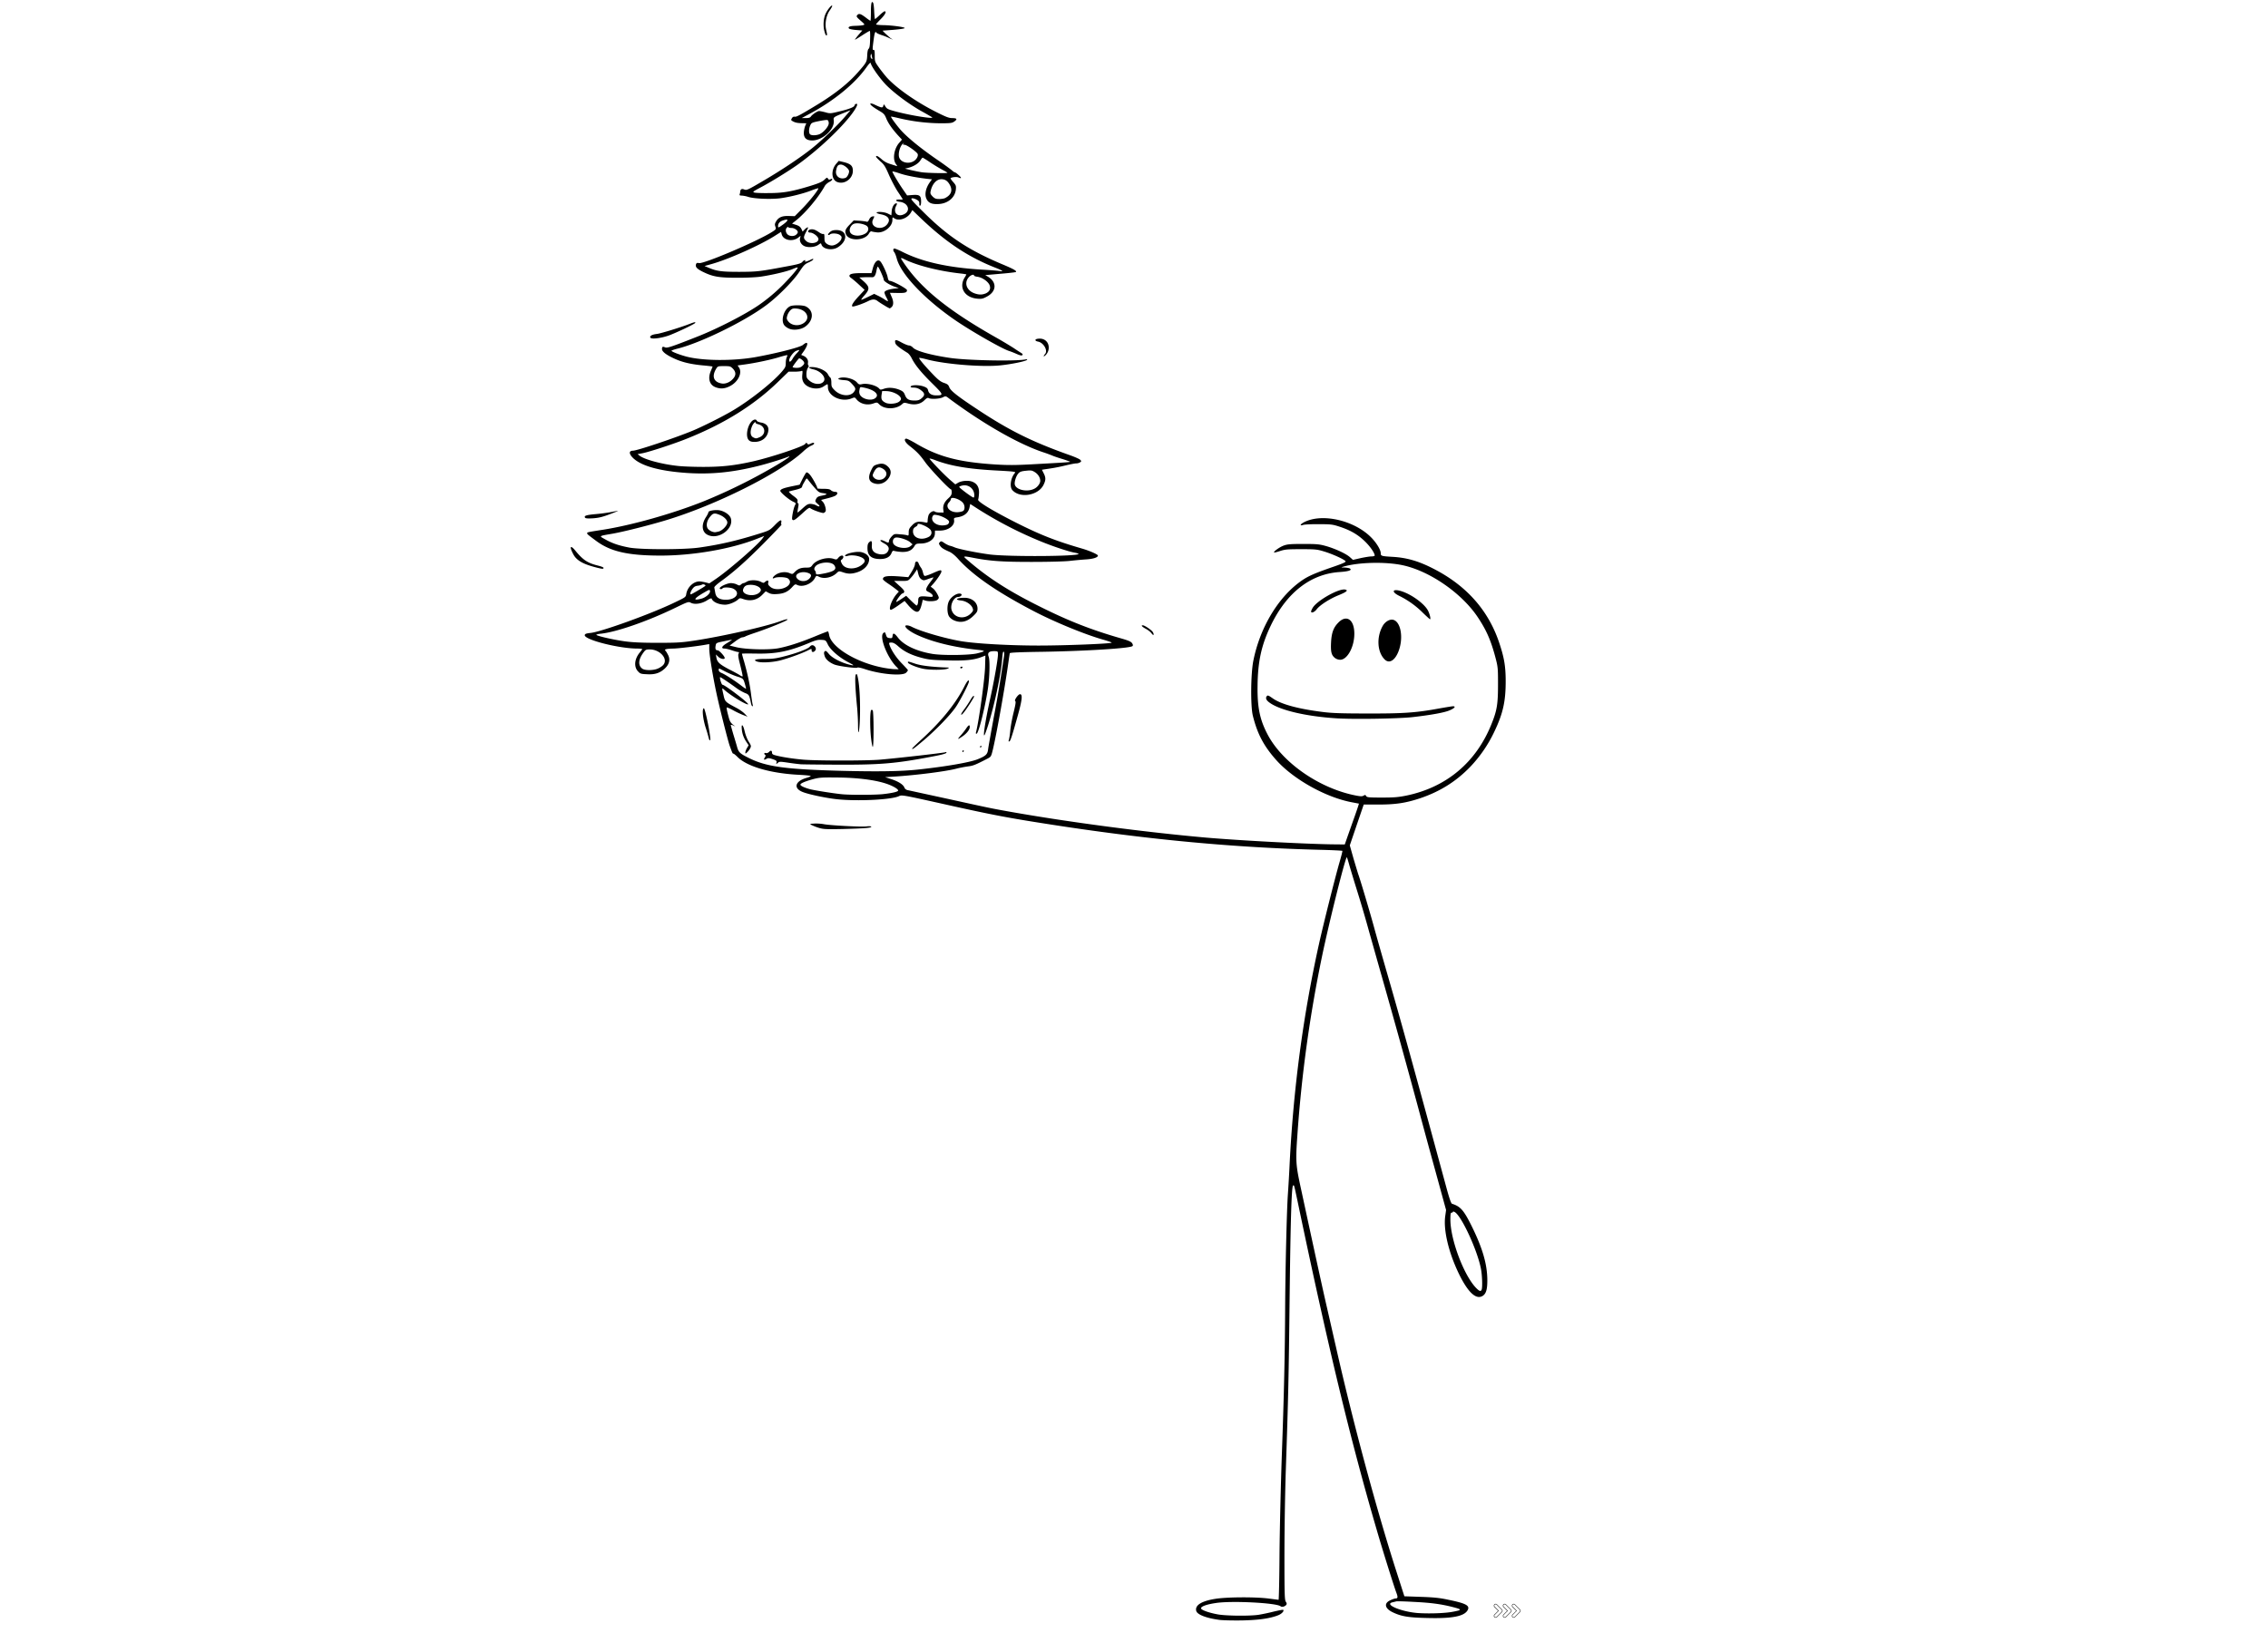 <svg xmlns="http://www.w3.org/2000/svg" width="250" height="180" version="1.0" viewBox="0 0 187.5 135"><defs><clipPath id="a"><path d="M47.05 0h77.427v134H47.05zm0 0"/></clipPath><clipPath id="b"><path d="M123.105 132.32H125v1.489h-1.895zm0 0"/></clipPath><clipPath id="c"><path d="M124 132.32h1v1.489h-1zm0 0"/></clipPath><clipPath id="d"><path d="M124 132.32h2v1.489h-2zm0 0"/></clipPath></defs><g clip-path="url(#a)"><path d="M100.828 133.918c-1.117-.148-1.855-.441-1.933-.746-.122-.469.44-.82 1.605-1 .969-.149 3.234-.16 4.336-.027.45.058.84.109.867.109.024 0 .067-1.73.078-3.848.02-2.113.11-5.738.188-8.043.183-5.011.261-8.566.277-12.281.02-3.332.133-8.008.227-9.363.039-.547.105-1.637.14-2.422.313-6.29 1.11-12.281 2.418-18.203.367-1.664 1.336-5.504 1.692-6.75.156-.528.27-.98.254-1.004-.016-.02-.832-.063-1.817-.086-7.039-.176-14.004-.824-21.773-2.012-3.992-.613-5.246-.847-9.61-1.824-3.164-.703-3.226-.711-3.46-.598-.633.297-3.462.434-5.145.25-.863-.093-2.262-.386-2.766-.578-.851-.312-.695-.918.305-1.195.172-.05.312-.113.312-.14 0-.032-.425-.075-.937-.102-2.36-.114-4.324-.684-5.11-1.473-.152-.152-.304-.277-.343-.277-.07 0-.09-.059-.305-.645-.156-.441-.832-3.11-1.094-4.34-.293-1.355-.597-3.21-.597-3.66v-.414l-.25.043c-.625.121-2.36.328-2.73.328-.22 0-.47.024-.56.043-.148.043-.148.055-.058.164.059.067.156.242.223.387.156.367.047.738-.313 1.066-.406.371-.82.5-1.465.461-.511-.02-.562-.043-.754-.254-.343-.379-.27-1.03.172-1.554.106-.125.192-.246.192-.27 0-.02-.172-.043-.38-.043-1.562 0-4.44-.738-4.37-1.117.023-.102.12-.137.484-.176.887-.094 4.953-1.558 6.91-2.5.957-.457.957-.457 1-.734.094-.547.59-1.024 1.082-1.024.098 0 .325.036.504.079l.32.082.59-.403c1.075-.742 3.442-2.8 3.809-3.32l.14-.2-.617.243c-2.117.836-5.257 1.383-7.945 1.383-2.703 0-4.156-.336-5.328-1.211-.715-.528-.75-.563-.75-.64 0-.079.023-.087 1.309-.286 2.394-.379 5.75-1.324 8.324-2.352a45.932 45.932 0 0 0 6.054-3.004c.868-.519 1.258-.812.903-.667-.442.18-1.715.57-2.43.746-2.125.535-3.918.714-5.879.586-2.465-.164-4.05-.649-4.636-1.403-.196-.27-.149-.433.144-.441.336 0 3.441-1.04 4.883-1.633.816-.332 2.523-1.188 3.34-1.672 1.43-.84 3.34-2.348 4.093-3.242.27-.316.313-.402.313-.695 0-.176.039-.391.078-.477.043-.078.059-.156.043-.18-.02-.011-.289.055-.598.145-.66.215-1.996.5-2.882.621l-.625.086.12.176c.29.449-.085 1.203-.769 1.543-.426.215-.789.234-1.191.074-.5-.2-.637-.75-.356-1.375.074-.172.133-.32.125-.328-.011-.012-.39-.059-.843-.098-1.02-.101-1.743-.277-2.426-.61-.582-.273-.91-.538-.91-.738 0-.19.066-.226.25-.14.171.078.539-.043 2.664-.883 1.699-.668 3.972-1.84 5.105-2.621a14.226 14.226 0 0 0 2.082-1.766c.695-.718 1.164-1.28 1.117-1.332-.023-.023-.215.043-.43.137-.425.184-1.64.477-2.648.625-.363.05-1.219.094-1.957.086-1.457 0-1.96-.086-2.734-.457-.535-.254-.703-.426-.64-.64.042-.126.085-.15.253-.114.406.078 4.844-1.813 6.05-2.582.321-.207.337-.23.263-.43-.063-.168-.047-.254.05-.418.2-.351.496-.48 1.051-.465l.5.016.645-.652c.605-.617 1.37-1.59 1.3-1.653-.015-.015-.27.063-.558.176-.684.266-1.785.54-2.59.649-.766.097-2.125.043-2.629-.11a2.37 2.37 0 0 0-.562-.113c-.149 0-.192-.027-.157-.113a.864.864 0 0 0 .043-.192c.008-.21.121-.293.332-.199.196.078.282.043 1.446-.64 1.597-.926 3.246-2.028 4.199-2.797.805-.649 2.133-1.922 2.758-2.665l.382-.449-.347.14c-1.113.45-1.067.415-1.035.724.07.718-.926 1.628-1.774 1.636-.472 0-.703-.191-.703-.613 0-.18.055-.426.102-.563l.105-.246-.367-.007c-.39-.008-.57-.051-.79-.18-.116-.07-.116-.102-.034-.234.062-.102.148-.141.234-.122.125.036.469-.148 1.89-1.011 1.442-.883 2.544-1.754 3.325-2.649.727-.824.75-.87.777-1.41.012-.305.055-.504.118-.547.074-.058.109-.277.12-.77.016-.378 0-.699-.019-.702-.027-.016-.3.148-.61.347-.316.207-.59.375-.62.375-.02 0 .097-.168.277-.383l.328-.378-.512-.04c-.277-.023-.53-.074-.578-.113-.133-.137.047-.222.508-.23.262-.008.55-.028.645-.059.164-.039.156-.055-.207-.375-.325-.285-.368-.348-.282-.441.133-.172.274-.137.684.168.203.16.394.289.414.289.023 0 .039-.336.039-.742 0-.707.063-.946.184-.739.035.047.074.367.086.711.02.348.046.625.07.625.023 0 .191-.144.379-.32.183-.18.375-.32.418-.32.18 0 .035.285-.32.64-.212.215-.391.41-.391.442 0 .027.246.054.554.062.739.008 1.836.16 1.813.242-.016.047-.426.102-.926.145l-.906.07.21.215c.122.113.313.285.427.379l.215.152-.286-.125a4.83 4.83 0 0 0-.652-.258c-.207-.07-.39-.156-.414-.191-.098-.16-.156-.02-.234.57-.106.79-.106.868 0 .848.07-.016.09.113.09.477 0 .48.015.511.343.972.184.258.48.633.66.836.778.86 2.375 1.985 3.989 2.805.867.441 1.136.547 1.402.547.394 0 .46.086.191.277-.187.137-.308.152-1.195.152a15.32 15.32 0 0 1-3.426-.43c-.328-.077-.605-.132-.617-.12-.035.035.332.55.742 1.039.531.62 1.656 1.55 3.102 2.543a24.1 24.1 0 0 1 1.18.851c.101.094.207.172.25.172.097.008.554.422.507.469-.027.023-.113 0-.195-.04-.137-.073-.5-.042-.66.048-.028.023.062.164.207.32.234.266.254.32.226.621-.066.664-.648 1.16-1.418 1.203-.582.035-.878-.097-1.027-.465-.152-.355-.031-.894.305-1.351l.164-.227-.414-.043c-.871-.101-1.711-.261-2.274-.453-.32-.11-.582-.176-.582-.144 0 .09.485.91.852 1.445l.363.527.442-.035c.582-.043.71.047.714.508.008.207-.027.36-.078.375-.054.02-.074-.043-.07-.168.016-.148-.035-.227-.21-.324-.13-.078-.31-.13-.392-.117-.144.03-.03.175.868 1.062 2.058 2.059 3.742 3.184 6.539 4.367.984.41 1.273.574 1.183.66-.027.028-.61.094-1.293.149l-1.242.11.227.132c.754.46.71 1.223-.094 1.645-.332.18-.438.203-.793.171-1.05-.093-1.543-.918-1.047-1.742a2.01 2.01 0 0 0 .145-.258c0-.015-.204-.05-.45-.078-1.812-.195-3.726-.683-4.746-1.218-.113-.06-.207-.07-.207-.036 0 .036.184.32.41.633 1.415 1.988 3.61 3.735 7.407 5.887a37.1 37.1 0 0 1 1.492.89c.215.149.484.32.598.391.144.086.18.145.128.195-.058.06-.199.028-.492-.101a6.806 6.806 0 0 0-.59-.234c-.53-.149-2.957-1.532-4.336-2.457-2.628-1.778-4.652-3.903-4.98-5.231-.05-.191-.137-.406-.188-.473-.105-.125-.12-.254-.019-.312.035-.02.348.101.691.277 1.641.824 3.73 1.297 6.594 1.469.703.039 1.379.094 1.492.121.32.059.14-.07-.355-.262-2.305-.898-4.215-2.175-6.332-4.222l-.582-.559-.14.234c-.294.465-.993.7-1.352.442-.149-.106-.157-.098-.157.137 0 .546-.675 1.09-1.28 1.027-.18-.023-.368-.05-.427-.078-.07-.031-.148.027-.23.168-.348.613-1.66.656-1.903.066-.113-.265-.05-.433.329-.82l.312-.324.477.027c.27.02.53.055.59.078.07.035.14-.023.21-.187.067-.141.172-.235.274-.246.183-.032.183-.032.047.246-.313.636.71.984 1.168.402.304-.379.12-.695-.492-.82-.227-.043-.407-.11-.383-.145.07-.105.672-.058.945.086l.277.137.028-.356c.035-.351.207-.636.386-.636.067 0 .067.043-.015.203-.293.566.113.98.672.687.55-.285.308-.937-.383-1.015-.383-.043-.399-.204-.004-.188.14.008.254 0 .254-.016 0-.02-.176-.296-.399-.625-.218-.328-.546-.96-.738-1.394-.297-.684-.398-.856-.707-1.117-.195-.18-.36-.348-.36-.387 0-.129.165-.055.47.215.19.172.46.32.718.39.227.075.453.145.512.165.063.03.043-.036-.05-.157-.298-.383-.177-1.246.25-1.746l.241-.281-.312-.336c-.492-.543-.813-.996-.984-1.41-.133-.336-.211-.418-.59-.64-.54-.321-.774-.512-.723-.59.02-.036.191.003.375.097.547.258.64.274.691.086.043-.156.043-.156.176.055.121.203.223.246.973.445 1.262.324 3.125.613 2.875.438a25.67 25.67 0 0 0-.938-.536c-.996-.574-2.113-1.398-2.816-2.093-.512-.516-1.25-1.547-1.3-1.817-.024-.11-.106-.031-.38.348-.945 1.332-2.672 2.742-4.66 3.808l-.676.364h.336c.242 0 .364-.035.422-.13.137-.183.535-.444.68-.452.07 0 .305.047.523.105.39.113.426.106 1.239-.094.789-.191 1.171-.355 1.171-.488 0-.039.051-.078.106-.11.23-.081.094.259-.332.829-.945 1.25-2.766 2.957-4.43 4.156-.754.543-2.281 1.48-3.09 1.906-.675.36-.71.387-.52.438.106.027.645.05 1.204.039 1.148 0 1.89-.129 3.375-.582.738-.227 1-.344 1.187-.512.211-.207.243-.215.301-.097.063.09.102.105.215.046.102-.054.137-.046.137.02 0 .05-.114.152-.258.215-.133.074-.305.219-.367.344-.52.94-1.586 2.21-2.38 2.84l-.316.25.329.105c.242.078.355.164.441.328l.105.227.165-.172c.132-.141.289-.22.289-.149 0 .008-.075.172-.176.363-.219.434-.219.508 0 .723.305.309 1.031.211 1.031-.144 0-.2-.434-.536-.687-.536-.223 0-.215-.199.003-.257.223-.047.391 0 .727.226.14.102.305.168.356.145.078-.028.097.043.097.316 0 .29.028.367.184.488a.767.767 0 0 0 .422.149c.289 0 .687-.27.78-.524.056-.171.044-.222-.097-.335-.187-.157-.71-.184-.847-.051-.043.043-.106.058-.137.027-.035-.027.039-.133.144-.227.149-.128.286-.167.54-.167.917 0 .988.882.105 1.43-.461.284-1.219.155-1.34-.231-.047-.13-.05-.13-.25.015-.25.184-.754.25-1.098.137-.3-.101-.496-.406-.421-.683l.046-.196-.218.168c-.477.348-1.215.195-1.344-.281l-.059-.207-.57.36c-1.227.765-3.684 1.863-5.078 2.269l-.676.191.27.113c.718.313 1.109.368 2.609.368 1.52-.008 1.648-.024 4.156-.496.711-.133.953-.207 1.047-.32.117-.157.32-.212.227-.067-.055.09.18.027.488-.13.121-.065.195-.073.195-.023 0 .043-.172.157-.37.25-.329.141-.427.243-.77.762-.504.77-1.809 2.094-2.793 2.813-1.805 1.34-5.403 3.09-7.285 3.558-.282.07-.508.153-.508.172 0 .078.644.328 1.226.485 1.36.355 3.825.378 5.696.05 1.754-.316 3.71-.812 3.945-1.011.422-.364.488-.106.113.457l-.258.367.164.066c.27.106.434.332.399.57-.016.118 0 .227.043.239.035.015.023.101-.05.195-.071.106-.122.313-.122.504 0 .293.027.363.242.547.383.344.988.371 1.192.059.214-.313-.247-.84-.836-.977-.493-.113-.504-.234-.008-.191.496.043 1.05.32 1.187.59.059.113.149.245.2.273.046.031.085.207.085.418 0 .32.028.383.27.625.46.469 1.23.554 1.563.18.214-.258.199-.348-.122-.692-.25-.27-.304-.297-.71-.324-.446-.04-.555-.11-.27-.188.406-.105 1.133.086 1.387.383.148.172.199.188.425.137.434-.094 1.204.113 1.422.383.078.093.13.093.39 0 .364-.125.833-.094 1.29.093.266.114.348.188.441.43.133.348.325.453.809.453.27 0 .39-.043.559-.183.265-.223.28-.38.066-.578-.25-.22-.45-.309-.73-.309-.18 0-.25-.027-.235-.082.047-.145.672-.152 1.059-.016.273.098.347.164.383.328.062.274.289.414.675.414.625 0 .602-.062-.32-.976-.898-.883-1.43-1.527-1.715-2.102-.09-.183-.254-.39-.37-.453-.63-.39-.942-.633-.977-.785-.082-.312.035-.328.503-.062.247.132.528.25.618.25.097 0 .242.078.328.171.238.282 1.484.63 3.105.864 1.406.203 5.324.281 6.176.125.156-.032.2-.016.152.035-.109.113-1.27.355-2.191.45-1.465.155-4.465-.079-6-.47-.375-.101-.703-.168-.715-.144-.055.05.422.62 1.106 1.332.468.492.668.64.945.734.285.098.355.153.433.36.102.277.633.707 2.153 1.714 2.746 1.833 4.664 2.786 7.84 3.91.37.13.734.294.812.356.125.125.125.137.012.223a.652.652 0 0 1-.332.09c-.106 0-.512.082-.887.171a13.78 13.78 0 0 1-1.308.258c-.348.051-.63.094-.63.098 0 .008.067.137.145.293.18.355.18.555-.008.941-.425.89-1.945 1.153-2.578.453-.258-.273-.144-1.03.211-1.43.086-.097-.074-.12-1.555-.198-2.273-.122-3.738-.364-5.003-.84-.258-.102-.485-.164-.497-.14-.043.038 1.184 1.323 1.7 1.765l.422.363.207-.121c.308-.188.898-.23 1.214-.094.395.16.57.488.536.977-.012.21-.043.441-.07.496-.071.156 1.183.918 3.113 1.894 2.046 1.032 3.304 1.524 5.507 2.164.61.18 1.282.477 1.282.57 0 .15-.356.27-.926.313a32.4 32.4 0 0 0-1.422.13c-.48.05-1.785.081-3.16.081-2.383 0-3.414-.066-4.844-.348-.773-.148-.816-.132-.523.114 1.66 1.46 3.43 2.61 6.011 3.894 2.43 1.219 4.34 1.969 6.88 2.692.519.152.726.242.812.37.07.114.086.188.031.235-.18.188-3.887.414-7.43.473-1.879.027-2.703.062-2.715.12-.007.04-.054.321-.093.61-.301 2.168-.969 5.922-1.301 7.336-.145.59-.152.61-.441.762-1.012.523-1.188.598-1.657.652-.27.04-.683.117-.91.18-.867.227-3.258.535-5.125.656l-.781.047.531.172c.586.195.969.441 1.067.695.046.11.144.188.3.215.13.027 1.543.336 3.149.684 3.738.82 3.66.804 5.297 1.097 4.824.856 11.199 1.696 16.203 2.137 2.722.234 7.918.512 10.336.555l1.12.011.235-.675c.13-.367.399-1.13.598-1.688.199-.562.347-1.015.336-1.015-.024 0-.278-.051-.59-.11-2.2-.418-4.906-1.949-6.305-3.558-1.004-1.145-1.515-2.141-1.879-3.618-.191-.808-.168-3.437.043-4.511.563-2.828 2.13-5.383 4.086-6.696.52-.347 1.11-.597 2.633-1.12.758-.266.957-.36.902-.43-.136-.164-1.082-.59-1.742-.79-.594-.183-.73-.199-1.918-.199-1.129 0-1.328.016-1.742.149-.25.086-.477.14-.5.12-.066-.07.465-.456.82-.577.293-.106.59-.125 1.598-.125 1.094 0 1.316.02 1.852.168.765.215 1.668.629 1.996.922l.254.226.632-.144c.348-.075.754-.141.895-.141.148 0 .27-.035.27-.07 0-.207-.356-.727-.774-1.14-.59-.58-1.195-.935-2.066-1.227-.641-.211-.739-.227-1.778-.227-.605-.008-1.187.023-1.293.059-.37.113-.215-.102.203-.286 1.508-.672 4.04-.054 5.399 1.305.437.434.808 1.035.808 1.316 0 .235.043.25.973.305 1.242.07 2.254.38 3.563 1.074 2.601 1.375 4.347 3.368 5.23 5.946.434 1.27.563 2.008.563 3.27 0 1.655-.22 2.648-.918 4.12a11.042 11.042 0 0 1-2.032 2.97c-1.175 1.21-2.504 2.034-4.144 2.585-1.188.39-2.004.512-3.445.512h-1.196l-.578 1.687-.574 1.688.312 1.105c.18.602.356 1.192.399 1.313.14.37.972 3.164 1.312 4.414.18.664.711 2.523 1.176 4.133 1.07 3.714 1.934 6.824 4.816 17.433.223.813.364 1.211.438 1.23.656.208.93.5 1.477 1.555 1.015 1.993 1.44 3.403 1.44 4.785 0 .73-.097 1.07-.358 1.258-.536.371-1.196-.215-1.938-1.699-.887-1.793-1.348-3.703-1.184-4.879l.07-.504-.882-3.219a666.887 666.887 0 0 1-1.426-5.246 846.425 846.425 0 0 0-2.98-10.75c-.332-1.156-.809-2.863-1.075-3.796a103.02 103.02 0 0 0-.937-3.204 165.45 165.45 0 0 1-.676-2.214c-.105-.391-.21-.72-.226-.73-.098-.102-1.446 5.273-2.063 8.233a110.04 110.04 0 0 0-2.031 14.774c-.152 2.156-.129 2.426.312 4.45 1.301 6.034 1.848 8.523 2.133 9.753.176.762.512 2.25.754 3.3 1.387 6.141 3.297 13.24 4.953 18.415l.696 2.168 1.351.047c1.047.035 1.555.082 2.254.234 1.5.305 1.84.488 1.621.875-.285.496-1.254.691-3.289.64-1.637-.034-2.219-.136-2.96-.503-.61-.317-.669-.73-.13-.969.168-.078.356-.144.422-.144.2 0 .207-.114.055-.512-.219-.598-1.156-3.582-1.617-5.184-2.168-7.402-4.02-15.105-6.563-27.265-.266-1.246-.266-1.254-.348-1.168-.128.129-.21 3.027-.285 9.46-.07 6.266-.105 7.973-.32 14.27a255.762 255.762 0 0 0-.106 6.797c0 3.273.016 3.73.114 3.871.086.129.09.188.031.266-.121.14-.352.199-.457.113-.34-.285-4.066-.477-5.375-.27-.758.114-1.207.278-1.207.434 0 .14.64.371 1.402.508.703.12 2.563.14 3.325.035.277-.043.84-.156 1.265-.266.418-.097.781-.172.805-.144.09.094-.13.328-.414.441-.668.266-1.614.403-3.008.43-.738.012-1.57-.008-1.84-.043zm19.246-.668c.82-.152.82-.191.028-.395-.946-.242-1.774-.355-3.176-.425-.75-.043-1.426-.063-1.492-.043-.063.015-.196.05-.305.074-.754.168.73.789 2.105.89.922.06 2.188.02 2.84-.101zm2.418-26.637c.078-.21.043-1.246-.07-1.777-.313-1.531-1.57-4.25-2.133-4.621-.094-.055-.172-.078-.172-.035 0 .035-.047.07-.105.07-.086 0-.106.113-.106.57 0 1.645 1.102 4.586 2.117 5.645.278.285.399.328.47.148zm-6.203-40.847c3.305-.692 5.75-2.75 7.016-5.91.468-1.16.543-1.669.539-3.426 0-1.207-.016-1.332-.23-2.137-.36-1.344-.723-2.184-1.423-3.238-1.312-1.992-3.972-3.844-6.23-4.328-1.434-.305-3.668-.25-4.906.12-.207.063-.2.063.11.071.175.008.366.043.425.078.219.133-.067.242-.832.293-2.41.156-4.395 1.703-5.707 4.441-.77 1.61-1.067 2.97-1.086 4.985-.024 1.8.195 2.816.863 4.066 1.23 2.278 4.184 4.332 7.094 4.95.543.113.683.12.805.046.128-.078.164-.07.218.035.067.106.207.122 1.293.122 1.02 0 1.367-.028 2.051-.168zm-5.863-6.387c-2.485-.164-4.586-.664-5.45-1.277-.288-.204-.367-.375-.261-.532.086-.113.129-.101.512.168.691.485 2.109.871 4.16 1.125.738.094 1.582.121 3.695.121 2.957.008 3.996-.062 5.95-.425.519-.09 1.011-.172 1.085-.172.258 0 .153.148-.234.32-.418.195-1.535.398-3.106.578-1.207.133-4.96.192-6.351.094zm4.043-4.867c-.617-.617-.684-1.86-.145-2.79.203-.34.578-.554.852-.484.629.157.863 1.469.457 2.567-.297.797-.781 1.093-1.164.707zm-4.102-.114c-.289-.226-.363-.488-.328-1.257.04-.813.191-1.254.606-1.672.671-.692 1.316-.25 1.32.902.008 1.098-.574 2.172-1.172 2.172a.753.753 0 0 1-.426-.145zm7.262-3.742a7.337 7.337 0 0 0-1.938-1.39c-.777-.383-.52-.653.317-.34.82.304 1.781 1.031 2.05 1.558.149.293.247.723.16.707-.027-.007-.296-.25-.59-.535zm-9.238-.105c0-.055.066-.188.14-.317.38-.609 2.192-1.62 2.688-1.492.265.063.094.2-.567.469-.71.285-1.543.816-1.8 1.16-.184.242-.461.348-.461.18zM73.023 65.648c.809-.093 1.266-.207 1.23-.312-.05-.148-.507-.398-1.046-.57-.95-.305-2.41-.48-4.008-.489-1.285-.015-1.484 0-2.027.149-.645.18-1 .336-1 .441 0 .102.34.254.816.383.469.113 2.219.387 2.774.422.843.058 2.675.043 3.261-.024zm2.852-2.027c2.273-.242 4.305-.59 4.953-.855.684-.278.809-.399.863-.832.024-.207.239-1.391.465-2.63a107.9 107.9 0 0 0 .574-3.273l.243-1.574c.066-.418.066-.555 0-.582-.055-.023-.09.164-.121.582-.106 1.496-.86 4.813-1.407 6.2-.242.616-.023-.923.434-2.981.328-1.48.64-3.29.625-3.61-.008-.23-.016-.234-.348-.234-.406 0-.539.148-.418.461.114.309.075 1.719-.074 2.7-.234 1.523-.758 3.609-.922 3.66-.062.019-.078-.016-.05-.137.23-.84.71-4.32.746-5.348l.027-.973-.34.13c-.64.241-1.355.312-2.852.269-1.199-.028-1.507-.059-2.09-.215-.831-.219-1.433-.512-1.91-.938-.253-.226-.418-.32-.574-.32-.195 0-.215.02-.172.16.137.442.547 1.063 1.008 1.54.285.292.524.554.524.581 0 .04-.067.13-.145.207-.3.301-2.156.137-3.469-.312-.277-.09-.527-.14-.562-.106-.078.079-1.586-.12-1.91-.257-.442-.184-.727-.442-.805-.73-.059-.2-.059-.286.016-.36.078-.067.132-.035.328.199.293.379 1.199.82 1.922.95.199.034.136-.016-.297-.243-.77-.406-1.465-1.012-1.692-1.46-.168-.356-.183-.372-.523-.392-.29-.02-.477.02-1 .243-1.711.718-2.762.925-4.434.89-.633-.008-1.148-.008-1.148.012 0 .023.074.316.176.645.285 1.007.468 1.847.57 2.656.055.426.117.832.14.91.028.07.012.133-.023.133-.031 0-.086-.098-.113-.227-.133-.683-.168-.75-.504-.87a4.138 4.138 0 0 1-.73-.427c-.614-.449-1.305-.91-1.325-.883-.054.07.121.63.2.63.199 0 2.253 1.57 2.117 1.62-.16.051-1.47-.746-1.98-1.214-.196-.172-.196-.18-.052.453.121.55.137.558 1.067 1.054.242.125.547.34.676.477l.242.25-.395-.152a7.63 7.63 0 0 1-.836-.403c-.25-.136-.468-.226-.488-.207-.031.02.027.305.113.625.14.563.203.664.543.899.078.05.032.035-.09-.024-.128-.062-.234-.082-.234-.047 0 .028.098.375.211.762.121.39.266.875.32 1.078.121.414.235.516.938.871 1.469.735 3.023.95 7.808 1.075 2.891.07 4.79.043 6.184-.106zm-9.703-.441a20.46 20.46 0 0 1-1.024-.13c-.664-.097-.71-.097-.847.016-.133.121-.14.121-.106-.027.035-.137-.007-.172-.32-.281-.277-.094-.39-.098-.492-.035-.207.129-.281.093-.16-.09.074-.117.09-.188.043-.223-.137-.078-.09-.2.054-.156.086.023.192-.024.266-.098.133-.152.238-.113.238.074 0 .102.078.16.27.208.554.152 1.508.292 2.324.363 1.117.094 5.242.094 6.328 0 1.5-.13 5.254-.555 5.414-.617.074-.028.102-.016.078.046-.02.067-.402.172-1.058.293-3.098.598-4.348.704-7.91.692-1.528-.008-2.922-.02-3.098-.035zm-4.55-.989c0-.074.066-.238.136-.355l.133-.223-.203-.308a2.135 2.135 0 0 1-.364-1.067c-.043-.453.114-.324.235.2.062.285.21.675.34.874.206.329.214.372.12.551a1.303 1.303 0 0 1-.25.328c-.148.133-.148.133-.148 0zm17.944-.101c.024-.043.059-.07.082-.07.012 0 .028.027.028.07 0 .043-.035.074-.078.074-.035 0-.051-.031-.032-.074zm-4.156-.2c0-.035.278-.304.613-.613 1.696-1.53 2.915-3.004 3.653-4.433.277-.551.426-.719.426-.5 0 .172-.704 1.539-1.07 2.086-.458.675-1.583 1.843-2.641 2.75-.825.695-.98.808-.98.71zm-3.402-.917c-.094-.856-.086-2.172.012-2.27.027-.031.085-.023.128.02.086.086.102 2.933.008 3.023-.027.031-.101-.32-.148-.773zm9.02.761c0-.043.034-.074.074-.074.039 0 .054.031.03.074-.023.043-.058.07-.077.07-.016 0-.028-.027-.028-.07zm-1.614-.925c.14-.153.34-.407.45-.57.21-.313.308-.364.308-.137 0 .214-.242.527-.606.777-.414.285-.453.273-.152-.07zm-8.48-.903c0-.343-.036-.965-.07-1.379-.165-1.672-.2-2.66-.11-2.765.082-.078.11-.032.172.289.136.636.207 2.023.164 3.285-.035 1.23-.156 1.664-.156.57zm8.527-.855c0-.043.105-.215.234-.387.13-.168.348-.496.485-.719.21-.375.347-.504.347-.355 0 .027-.183.344-.41.691-.398.614-.656.91-.656.77zm-3.164-3.77c-.559-.117-1.238-.41-1.238-.515 0-.102-.016-.106.617.105.496.164 1.406.27 2.648.313.164.007.164.015.043.078-.219.136-1.512.14-2.07.02zm3.094-.097c0-.043.05-.07.117-.07.055 0 .082.027.058.07a.126.126 0 0 1-.113.07c-.035 0-.062-.027-.062-.07zm-16.832-.504c-.329-.13-.07-.207.699-.207.625 0 .93-.043 1.59-.215 1.004-.254 1.941-.61 2.09-.79.144-.163.273-.171.414-.034.12.129.128.27.011.382-.125.13-.265.102-.265-.054 0-.145 0-.145-.297 0-.489.25-1.555.636-2.258.824-.691.18-1.656.227-1.984.094zm-.98 1.847c-.134-.441-.126-.441-.731-.629a7.684 7.684 0 0 1-.887-.382 23.74 23.74 0 0 0-.484-.246c-.04-.016-.059.042-.059.12 0 .098.078.18.25.25.293.122 1.043.606 1.594 1.024.21.164.394.285.41.27.016-.004-.031-.192-.094-.407zm-.376-1.52c-.164-.62-.2-.87-.144-.968.05-.11.043-.137-.04-.137-.058 0-.292-.066-.515-.14-.227-.078-.496-.145-.61-.145-.312 0-.222-.199.215-.457.2-.12.383-.242.403-.262.023-.02-.262.028-.633.11-.668.133-.676.14-.715.367-.05.273 0 .387.168.387.129 0 .582.496.582.633 0 .148-.363.078-.543-.11l-.187-.183.043.265c.062.367.257.547 1.035.961.379.188.785.41.898.488.121.086.219.121.235.086.011-.035-.079-.441-.192-.894zm-6.797.255c.16-.07.348-.2.422-.285.442-.493-.258-1.29-1.117-1.29-.305 0-.348.024-.547.301-.398.547-.422 1.04-.059 1.293.223.16.938.153 1.301-.02zm19.676-.164c-.766-.813-1.402-2.47-1.055-2.762.13-.106.137-.098.23.18.052.168.114.218.294.234.187.023.219 0 .238-.18.027-.277.145-.246.43.121.476.637 1.511 1.133 2.828 1.36.8.144 3.027.12 3.695-.028.293-.07.555-.148.59-.187.035-.031-.156-.082-.426-.106-2.011-.207-3.84-.652-5.117-1.253-.535-.247-.945-.563-.945-.715 0-.102.273-.075.515.047.735.386 2.782.976 4.102 1.199 1.246.207 4.039.36 6.398.36 2.227 0 6.043-.153 6.043-.243 0-.027-.308-.133-.675-.238-1.508-.422-4.059-1.469-5.797-2.38-3.055-1.597-5.032-2.968-6.25-4.335-.235-.258-.504-.48-.703-.563-.5-.222-.641-.312-.77-.507-.102-.153-.102-.192-.008-.282.094-.101.137-.093.38.075.148.101.355.199.452.222.098.02.285.086.399.137.312.133 1.77.434 2.879.582 1.527.2 7.488.164 7.355-.05-.016-.028-.164-.071-.328-.099-.43-.07-1.754-.503-2.762-.917a32.955 32.955 0 0 1-5.191-2.672l-.672-.434-.047.227c-.082.488-.422.78-.992.87-.293.044-.32.063-.3.212.093.465-.47.89-1.165.89h-.41l-.008.25c-.008.461-.523.82-1.18.82-.347.008-.394.02-.523.235-.219.355-.55.488-1.098.457a3.982 3.982 0 0 1-.578-.082c-.086-.035-.14.016-.207.18-.133.328-.453.492-.945.492-.715 0-1.043-.278-1.043-.899 0-.27.035-.39.14-.488.188-.176.25-.101.223.254-.031.383.133.605.496.703.371.102.684.04.817-.183.171-.258.078-.477-.29-.676-.316-.172-.406-.278-.226-.278.04 0 .176.051.29.106.265.14.327.133.327-.027 0-.075.098-.235.211-.364.215-.226.23-.238.7-.191.261.012.534.055.6.082.11.043.122.012.122-.242 0-.246.05-.348.273-.575.282-.304.512-.363 1.028-.261.258.054.265.047.265-.153a1.8 1.8 0 0 1 .07-.418c.087-.242.407-.43.528-.308.035.035.219.074.395.074h.328l-.028-.25c-.043-.344.094-.629.418-.926.22-.203.278-.3.278-.5 0-.133-.028-.246-.07-.246-.13 0-1.676-1.633-2.098-2.207-.461-.644-.711-.906-1.313-1.375-.383-.304-.504-.566-.285-.605.055-.008.41.164.781.383 1.856 1.105 3.54 1.554 6.551 1.75 1.074.066 1.672.066 3.094-.012 3.02-.164 3.187-.18 3.113-.223a9.79 9.79 0 0 0-.601-.207c-.293-.086-.625-.2-.747-.246a11.943 11.943 0 0 0-.89-.328c-2.031-.684-4.91-2.328-7.735-4.422-.296-.23-.296-.23-.546-.105-.27.128-.993.164-1.168.054-.067-.039-.168.008-.332.172-.317.328-.79.426-1.309.293-.363-.101-.395-.094-.531.027-.485.457-1.473.473-1.906.028-.176-.176-.184-.176-.512-.063-.508.172-1.07.02-1.371-.355-.137-.172-.149-.172-.399-.074-.832.347-1.96-.18-1.96-.93 0-.137-.016-.242-.044-.242-.02 0-.156.078-.3.175-.504.352-1.415.16-1.684-.347-.09-.168-.117-.336-.09-.606.035-.32.02-.363-.078-.312-.066.027-.328.055-.582.055h-.477l-.882.855c-1.97 1.906-4.422 3.441-7.52 4.68-1.05.425-3.062 1.082-3.652 1.203l-.426.078.176.137c.418.316 1.828.695 3.133.836.386.047 1.347.082 2.132.082 1.567 0 2.594-.118 4.102-.457 1.527-.348 4.144-1.22 4.309-1.438.085-.113.113-.121.171-.035.055.082.098.094.254.02.227-.106.32-.106.32-.012 0 .031-.12.12-.265.176-.14.062-.418.261-.617.449-1.926 1.808-7.27 4.484-11.473 5.738-1.332.398-3.394.918-4.277 1.074-1.215.211-1.172.18-.64.477.577.328 1.151.52 2.003.68.961.175 4.48.175 5.742 0 1.739-.247 3.145-.57 5.114-1.192.69-.215.757-.258 1.144-.648.438-.457.606-.528.55-.242-.019.101-.003.18.024.18.035 0-.633.694-1.484 1.558-1.492 1.5-2.457 2.355-3.57 3.16-.305.223-.524.43-.504.484.008.059.043.242.074.414.055.41.34.598.89.598.836 0 1.227-.59.606-.914-.234-.117-.824-.14-.887-.031-.066.097-.261.086-.234-.016.047-.152.637-.414.926-.414.148 0 .375.05.488.113.2.102.227.102.344 0 .07-.062.16-.113.21-.113.044 0 .165-.059.27-.121.242-.156.832-.156 1.153.008.214.113.242.113.355.011.191-.167.313-.14.262.06-.035.136.008.214.18.355.495.421 1.69.07 1.613-.461a.405.405 0 0 0-.2-.258c-.214-.106-.882-.121-1.074-.02-.242.125-.156-.093.098-.265.32-.22.805-.278 1.133-.141.246.105.261.098.425-.07.258-.274.512-.38.938-.38.352 0 .406-.023.54-.214.308-.434 1.237-.7 1.776-.504.207.07.243.055.371-.102.157-.199.41-.242.41-.062 0 .062-.054.156-.12.207-.118.082-.118.105-.004.34.238.508 1.172.535 1.707.058.16-.14.203-.226.168-.343-.094-.285-.93-.489-1.407-.348-.12.035-.199.027-.199-.012 0-.187.996-.402 1.371-.293.375.098.617.32.617.567 0 .472-.418.922-1.035 1.105-.433.13-.726.13-1.136-.015-.329-.106-.336-.106-.52.07-.39.375-1.062.508-1.473.293-.199-.098-.207-.094-.332.137-.285.492-1.046.77-1.48.535-.129-.067-.184-.035-.402.207-.356.379-.68.523-1.227.558-.348.024-.516 0-.703-.097l-.242-.13-.29.294c-.43.433-.98.554-1.57.347-.258-.09-.293-.09-.425.036-.23.214-.758.43-1.067.43-.527 0-1.023-.223-1.117-.5-.016-.055-.164 0-.398.152-.45.273-1.012.355-1.329.187-.191-.105-.242-.082-1.343.45-2.258 1.09-4.797 1.972-6.086 2.109-.242.02-.403.07-.375.097.105.11 1.468.414 2.367.536.633.085 1.406.12 2.7.12 1.612 0 1.956-.019 3.085-.19 2.3-.352 5.855-1.153 7.066-1.602.391-.141.582-.188.582-.13 0 .087-1.601.739-2.773 1.126-.336.113-.66.234-.723.277a.736.736 0 0 1-.25.07c-.07 0-.336.149-.582.336l-.457.34.528.13c.793.198 2.75.25 3.547.085.816-.164 1.757-.469 2.976-.969.563-.234 1.047-.418 1.074-.418.028 0 .07.13.098.278.164 1.047 2.305 2.336 4.559 2.742.312.055.71.105.878.105l.32.008-.218-.238zm4.762-3.825c-.176-.082-.34-.226-.406-.355-.141-.262-.149-.852-.012-1.164.168-.414.719-.777 1.008-.664.164.062-.008.258-.215.258-.367 0-.688.652-.54 1.101.216.656 1.083.79 1.598.25.176-.187.196-.242.137-.406-.105-.313-.539-.605-.953-.648-.582-.06-.383-.227.273-.227.618 0 1.079.383 1.079.898 0 .227-.051.32-.348.602-.512.5-1.05.613-1.621.355zm-3.262-.78c-.121-.071-.352-.286-.504-.47l-.293-.343-.52.37c-.285.2-.562.364-.609.364-.25 0 .082-.883.504-1.34l.149-.172-.211-.168a10.937 10.937 0 0 0-.657-.476c-.246-.164-.449-.328-.449-.38 0-.253.371-.304 1.496-.214l.602.05.277-.444c.16-.254.278-.536.278-.641 0-.25.23-.281.304-.04.031.087.11.235.18.329.07.086.148.277.176.414.03.133.086.262.136.277.043.024.34-.078.66-.218.649-.29.727-.301.727-.137 0 .121-.39.703-.707 1.047l-.18.199.196.148c.172.122.476.625.476.778 0 .027-.05.105-.113.16-.129.129-.762.16-1.05.047-.145-.051-.184-.047-.184.02 0 .054-.051.261-.11.46-.133.457-.281.559-.574.38zm.285-.548c.02-.066.043-.199.043-.312 0-.317.133-.371.707-.317.477.043.512.036.492-.086-.015-.07-.148-.19-.296-.27-.235-.112-.274-.155-.227-.304.02-.101.168-.336.324-.535.156-.2.27-.367.258-.383-.008-.015-.2.043-.422.121-.367.141-.402.141-.574.028-.121-.078-.207-.227-.262-.469l-.09-.355-.18.269a3.37 3.37 0 0 1-.378.48c-.192.208-.227.215-.774.215h-.57l.441.403c.32.28.426.425.391.511-.02.063-.094.121-.148.121-.094 0-.563.637-.504.7.011.011.195-.094.418-.242l.398-.266.406.406c.227.219.434.399.453.399.028 0 .07-.051.094-.114zm-17.344-5.718c-.511-.235-.566-.86-.144-1.5.101-.157.187-.329.187-.387 0-.121.598-.219.938-.149.418.086.816.368.91.641.285.867-.996 1.816-1.89 1.395zm.907-.29c.308-.085.699-.507.699-.742 0-.222-.297-.508-.676-.648-.398-.156-.512-.129-.766.191-.292.364-.343.82-.109 1.032a.872.872 0 0 0 .52.23c.043 0 .191-.027.332-.063zm6.066-.996c-.058-.093.098-.914.219-1.156.101-.183.094-.2-.133-.305-.387-.18-1.117-.812-1.074-.917.05-.137.289-.223 1.008-.372l.59-.12.242-.485c.136-.266.277-.508.32-.527.043-.028.164.043.27.164.218.242.667 1.066.628 1.14-.015.028.204.047.489.047.39 0 .554.028.652.13a.592.592 0 0 0 .328.12c.242 0 .254.172.035.313-.09.058-.398.16-.675.226l-.512.13.144.16c.157.167.29.624.227.78a.339.339 0 0 1-.156.137c-.121.032-.942-.25-1.118-.402-.078-.063-.218.039-.68.465-.577.527-.718.613-.804.472zm.867-.925c.32-.293.434-.36.645-.36.144.008.344.051.441.106.313.18.406.113.156-.098-.226-.2-.234-.223-.14-.406.078-.164.16-.219.46-.278.497-.101.524-.156.114-.214-.32-.043-.383-.082-.754-.516a14.292 14.292 0 0 1-.504-.617c-.086-.121-.105-.106-.273.195-.11.176-.195.356-.195.399 0 .097-.184.183-.637.289-.215.05-.422.109-.45.12-.03.024.098.153.282.298.41.3.457.367.422.523-.012.063.007.137.047.152.054.012.054.133 0 .391-.04.203-.055.371-.032.371.012 0 .207-.16.418-.355zm5.805-2.094c-.36-.16-.41-.5-.152-1.035.187-.383.218-.41.582-.512.347-.094.574-.035.832.223.261.254.27.582.035.93-.3.44-.82.6-1.297.394zm.945-.414c.309-.285.18-.656-.289-.84-.234-.086-.406.02-.582.371-.129.254-.129.313.043.48.2.2.617.196.828-.011zm-11.207-3.121c-.277-.274-.144-1.145.227-1.543.172-.184.379-.215.433-.063.02.055.18.121.344.149.434.07.66.328.61.675-.07.563-.524.926-1.145.926-.234 0-.371-.043-.469-.144zm.887-.239c.57-.242.5-.925-.117-1.078-.117-.027-.203-.074-.203-.113 0-.164-.22.059-.317.32-.164.422-.12.762.106.875.226.114.242.114.531-.004zm-4.797 13.34c.363-.097.73-.425.703-.625-.027-.152-.054-.136-.644.211-.735.446-.754.606-.059.414zm4.68-.425c.133-.086.226-.2.226-.286 0-.222-.398-.43-.832-.43-.383 0-.543.094-.633.376-.128.41.735.644 1.239.34zm-5.074-.188c.824-.488.785-.46.648-.54-.059-.034-.152-.042-.203-.007a1.29 1.29 0 0 1-.371.094c-.211.027-.309.094-.438.273-.16.235-.215.438-.12.438.027 0 .241-.113.484-.258zm9.328-1.063c.199-.226.152-.367-.188-.468-.515-.153-1.074.113-.883.422.211.34.793.367 1.07.047zm1.285-.421c.777-.168.976-.328.765-.649-.187-.289-.906-.316-1.386-.066-.23.12-.344.363-.223.484a.336.336 0 0 1 .078.207c0 .156.102.156.766.024zm7.062-2.246.168-.141-.199-.176c-.203-.187-.8-.394-1.129-.394-.219 0-.347.199-.285.449.102.387 1.098.562 1.445.262zm1.489-.754c.234-.114.308-.364.175-.57-.187-.278-1.14-.673-1.082-.446.008.04-.05.113-.129.152-.199.118-.25.203-.25.41 0 .532.668.774 1.286.454zm1.59-1.047c.07-.051.12-.157.105-.235-.035-.156-.582-.457-.996-.527-.242-.043-.29-.027-.356.086-.199.371.22.77.797.77.176 0 .375-.043.45-.094zm1.285-1.117c.132-.114.132-.426-.008-.625-.227-.329-1.024-.594-1.024-.336 0 .054-.062.172-.14.25-.387.382.07.89.758.824.171-.016.355-.063.414-.113zm.902-1.36a.805.805 0 0 0-.988-.726c-.137.027-.25.078-.254.109-.024.066 1.105.91 1.191.883.043-.016.067-.133.051-.266zm4.969-.465c.261-.125.488-.433.488-.648 0-.27-.184-.563-.46-.73-.228-.141-.313-.153-.728-.106-.359.035-.5.082-.62.219-.196.207-.356.738-.29.945.137.434 1.047.613 1.61.32zM74.3 33.227c.101-.063.187-.18.187-.239 0-.308-.672-.656-1.254-.656h-.304l-.051.32c-.047.364.023.496.363.657.27.117.824.074 1.059-.082zm-1.961-.297c.433-.301-.05-.735-1.024-.907-.21-.039-.226-.027-.261.223a.548.548 0 0 0 .062.426c.223.336.903.484 1.223.258zm-11.797-1.555c.32-.313.332-.598.047-.898-.192-.196-.242-.211-.723-.211-.512 0-.527.007-.664.226-.375.63-.203 1.098.465 1.211.277.05.633-.078.875-.328zm5.812-1.145c.145-.14.165-.207.098-.32-.062-.12-.281-.285-.383-.285-.047 0-.539.648-.539.719 0 .035.145.066.32.066.254 0 .368-.047.504-.18zm-.824-.578c.059-.113.211-.312.34-.445.129-.137.223-.25.207-.266-.012-.015-.121.016-.242.059-.234.086-.59.563-.59.79 0 .187.14.12.285-.138zm15.957-5.394c.325-.145.442-.387.32-.692-.128-.296-.578-.613-.968-.68-.168-.019-.313-.066-.313-.105 0-.14-.285-.047-.453.16-.386.454-.152 1.082.492 1.309.368.129.618.129.922.008zm-15.66-4.863c.074-.063.129-.149.129-.2 0-.164-.289-.351-.531-.351-.137 0-.25-.028-.25-.063s-.051-.027-.106.024c-.152.12-.136.394.035.57.168.168.547.184.723.02zm5.711-.086c.3-.176.332-.528.055-.676-.281-.145-.684-.207-.938-.149-.285.063-.492.453-.375.711.145.32.797.387 1.258.114zm-6.781-.762c.48-.356.453-.492-.074-.305-.227.078-.36.246-.36.45 0 .16.04.14.434-.145zm13.375-2.172c.496-.254.633-.61.414-1.05-.188-.36-.399-.509-.727-.509-.398 0-.754.399-.879.977-.046.2-.015.262.16.45.18.175.278.21.547.21.18 0 .399-.035.485-.078zm.191-2.094c0-.015-.172-.12-.367-.219a13.67 13.67 0 0 1-1.004-.605c-.34-.234-.648-.422-.676-.422-.027 0-.105.094-.175.207-.153.258-.547.508-.97.621l-.316.078.496.121c.27.063.668.145.88.176.421.067 2.132.102 2.132.043zm-2.785-.957c.25-.152.402-.449.32-.61-.113-.19-.902-.745-1.074-.745-.148 0-.164-.016-.082-.121.047-.07.004-.043-.094.062-.242.266-.379.852-.257 1.14.164.391.761.528 1.187.274zm-7.785-2.23c.344-.153.762-.649.762-.903 0-.129-.043-.238-.106-.265-.066-.024-.383.023-.722.09-.579.12-.614.144-.708.367-.117.281-.125.605-.011.719.113.113.504.105.785-.008zm4.324-6.457c-.043-.23-.058-.235-.094-.082-.027.093-.007.207.036.261.117.122.12.114.058-.18zM67.7 68.44a4.318 4.318 0 0 1-.601-.234c-.176-.102-.168-.102.21-.121.212-.016.567.008.782.047.547.11 3.156.242 3.562.187.188-.027.348-.015.375.02.055.101-.554.148-2.336.195-1.375.028-1.617.02-1.992-.094zm15.7-7.25c.027-.078.09-.425.12-.773.028-.352.157-1.04.278-1.523.164-.672.2-.899.129-.942-.098-.062.25-.562.398-.562.235 0 .176.492-.207 1.851-.453 1.621-.582 2.024-.676 2.051-.062.02-.074-.008-.043-.102zm-24.797-.14a14.957 14.957 0 0 0-.27-.918c-.227-.727-.309-1.524-.148-1.582.113-.035.625 2.535.523 2.64-.035.036-.078-.02-.105-.14zM95.2 52.358c-.086-.117-.3-.285-.484-.379-.32-.18-.41-.285-.235-.285.149 0 .747.407.832.57.13.243.043.313-.113.094zm-46.027-5.476c-1.047-.278-1.54-.582-1.8-1.106-.321-.617-.208-.746.206-.238.625.762 1.008 1.008 1.84 1.215.441.113.562.187.426.262-.035.023-.332-.04-.672-.133zm-.805-4.086c-.101-.156.086-.223.86-.293a14.054 14.054 0 0 0 1.3-.172c.285-.055.54-.105.567-.098.023 0-.29.13-.703.286-.582.218-.88.292-1.356.328-.441.027-.629.011-.668-.051zm37.918-13.344c0-.035.05-.121.113-.191.25-.278-.12-.934-.582-1.02-.304-.062-.285-.215.036-.242.539-.055.91.328.84.863a.877.877 0 0 1-.223.469c-.098.102-.184.156-.184.121zM53.77 27.918c-.086-.137.125-.266.554-.313.348-.05 1.961-.543 2.707-.835.383-.149.496-.168.442-.07-.075.105-1.66.855-2.235 1.054-.644.215-1.383.3-1.468.164zm11.5-.734a1.119 1.119 0 0 1-.391-.25c-.363-.364-.11-1.332.426-1.61.226-.12 1.101-.113 1.328.016.676.355.633 1.168-.078 1.672-.336.234-.926.312-1.285.172zm1.199-.493c.562-.398.207-1.101-.598-1.18-.289-.027-.375-.007-.523.134a1.157 1.157 0 0 0-.258.433c-.07.242-.063.3.062.473.282.375.899.445 1.317.14zm6.625-1.453a6.648 6.648 0 0 1-.528-.34c-.203-.175-.437-.183-.773-.015-.453.234-1.273.508-1.328.449-.094-.086.082-.363.55-.867l.465-.5-.468-.434a9.87 9.87 0 0 0-.625-.535c-.094-.055-.164-.137-.164-.183 0-.172.285-.235 1.05-.235h.774l.117-.426c.14-.504.387-.738.594-.562.164.133.586 1.035.633 1.363.039.18.086.266.164.266.242 0 1.43.644 1.43.773-.008.195-.157.242-.774.227l-.64-.012.132.309c.18.382.18.707.016.859a.524.524 0 0 1-.164.121 3.79 3.79 0 0 1-.461-.258zm.168-.683c-.09-.168-.153-.356-.14-.403.042-.12.335-.23.796-.289l.39-.047-.355-.12c-.398-.137-.887-.442-.887-.555 0-.153-.441-1.133-.5-1.098-.027.02-.074.148-.097.289-.086.45-.184.602-.39.586a15.623 15.623 0 0 0-.614 0l-.426.023.379.332c.488.446.496.637.043 1.149-.18.2-.293.363-.25.363.039 0 .297-.117.57-.25l.489-.242.304.148c.172.079.418.22.555.313.133.094.262.16.277.137.016-.016-.05-.168-.144-.336zm-4.035-9.504c-.504-.184-.547-1.004-.079-1.531l.192-.22.465.114c.539.145.703.305.703.707 0 .652-.684 1.149-1.281.93zm.675-.348c.157-.062.336-.437.285-.598-.07-.214-.457-.5-.675-.5-.227 0-.32.114-.39.5-.087.457.327.77.78.598zM68.176 2.648c-.149-.484-.106-1.144.094-1.543.175-.363.53-.77.53-.613 0 .043-.1.223-.214.383-.281.398-.402 1.078-.29 1.57.095.418.099.485.02.485-.035 0-.101-.121-.14-.282zm0 0"/></g><g clip-path="url(#b)"><path fill="#141414" d="M123.648 132.629c.032 0 .059.012.082.035l.418.418a.116.116 0 0 1 0 .16l-.418.422a.126.126 0 0 1-.082.031.116.116 0 0 1-.078-.03c-.047-.048-.047-.118 0-.161l.325-.328a.019.019 0 0 0 0-.028l-.325-.328a.104.104 0 0 1 0-.156.104.104 0 0 1 .078-.035m0-.04a.15.15 0 0 0-.105.044.148.148 0 0 0-.047.11c0 .038.016.077.043.109l.313.312-.313.313a.15.15 0 0 0 .004.214.15.15 0 0 0 .105.043.16.16 0 0 0 .11-.043l.418-.421a.153.153 0 0 0 0-.215l-.418-.418a.148.148 0 0 0-.11-.047zm0 0"/></g><g clip-path="url(#c)"><path fill="#141414" d="M124.395 132.629c.03 0 .058.012.082.035l.418.418a.116.116 0 0 1 0 .16l-.418.422a.126.126 0 0 1-.082.031.124.124 0 0 1-.079-.03.116.116 0 0 1 0-.161l.325-.328a.019.019 0 0 0 0-.028l-.325-.328a.11.11 0 0 1 0-.156.11.11 0 0 1 .079-.035m0-.04a.15.15 0 0 0-.106.044.164.164 0 0 0-.047.11c0 .038.016.077.047.109l.309.312-.309.313a.153.153 0 0 0 0 .214.15.15 0 0 0 .106.043.153.153 0 0 0 .109-.043l.418-.421a.153.153 0 0 0 0-.215l-.418-.418a.142.142 0 0 0-.11-.047zm0 0"/></g><g clip-path="url(#d)"><path fill="#141414" d="M125.145 132.629c.027 0 .058.012.078.035l.418.418a.116.116 0 0 1 0 .16l-.418.422a.116.116 0 0 1-.078.031.126.126 0 0 1-.082-.03.116.116 0 0 1 0-.161l.324-.328a.019.019 0 0 0 0-.028l-.325-.328a.11.11 0 0 1 0-.156.112.112 0 0 1 .083-.035m0-.04a.16.16 0 0 0-.11.044.16.16 0 0 0 0 .219l.313.312-.313.313a.153.153 0 0 0 0 .214.16.16 0 0 0 .11.043.15.15 0 0 0 .105-.043l.418-.421a.153.153 0 0 0 0-.215l-.418-.418a.14.14 0 0 0-.105-.047zm0 0"/></g></svg>